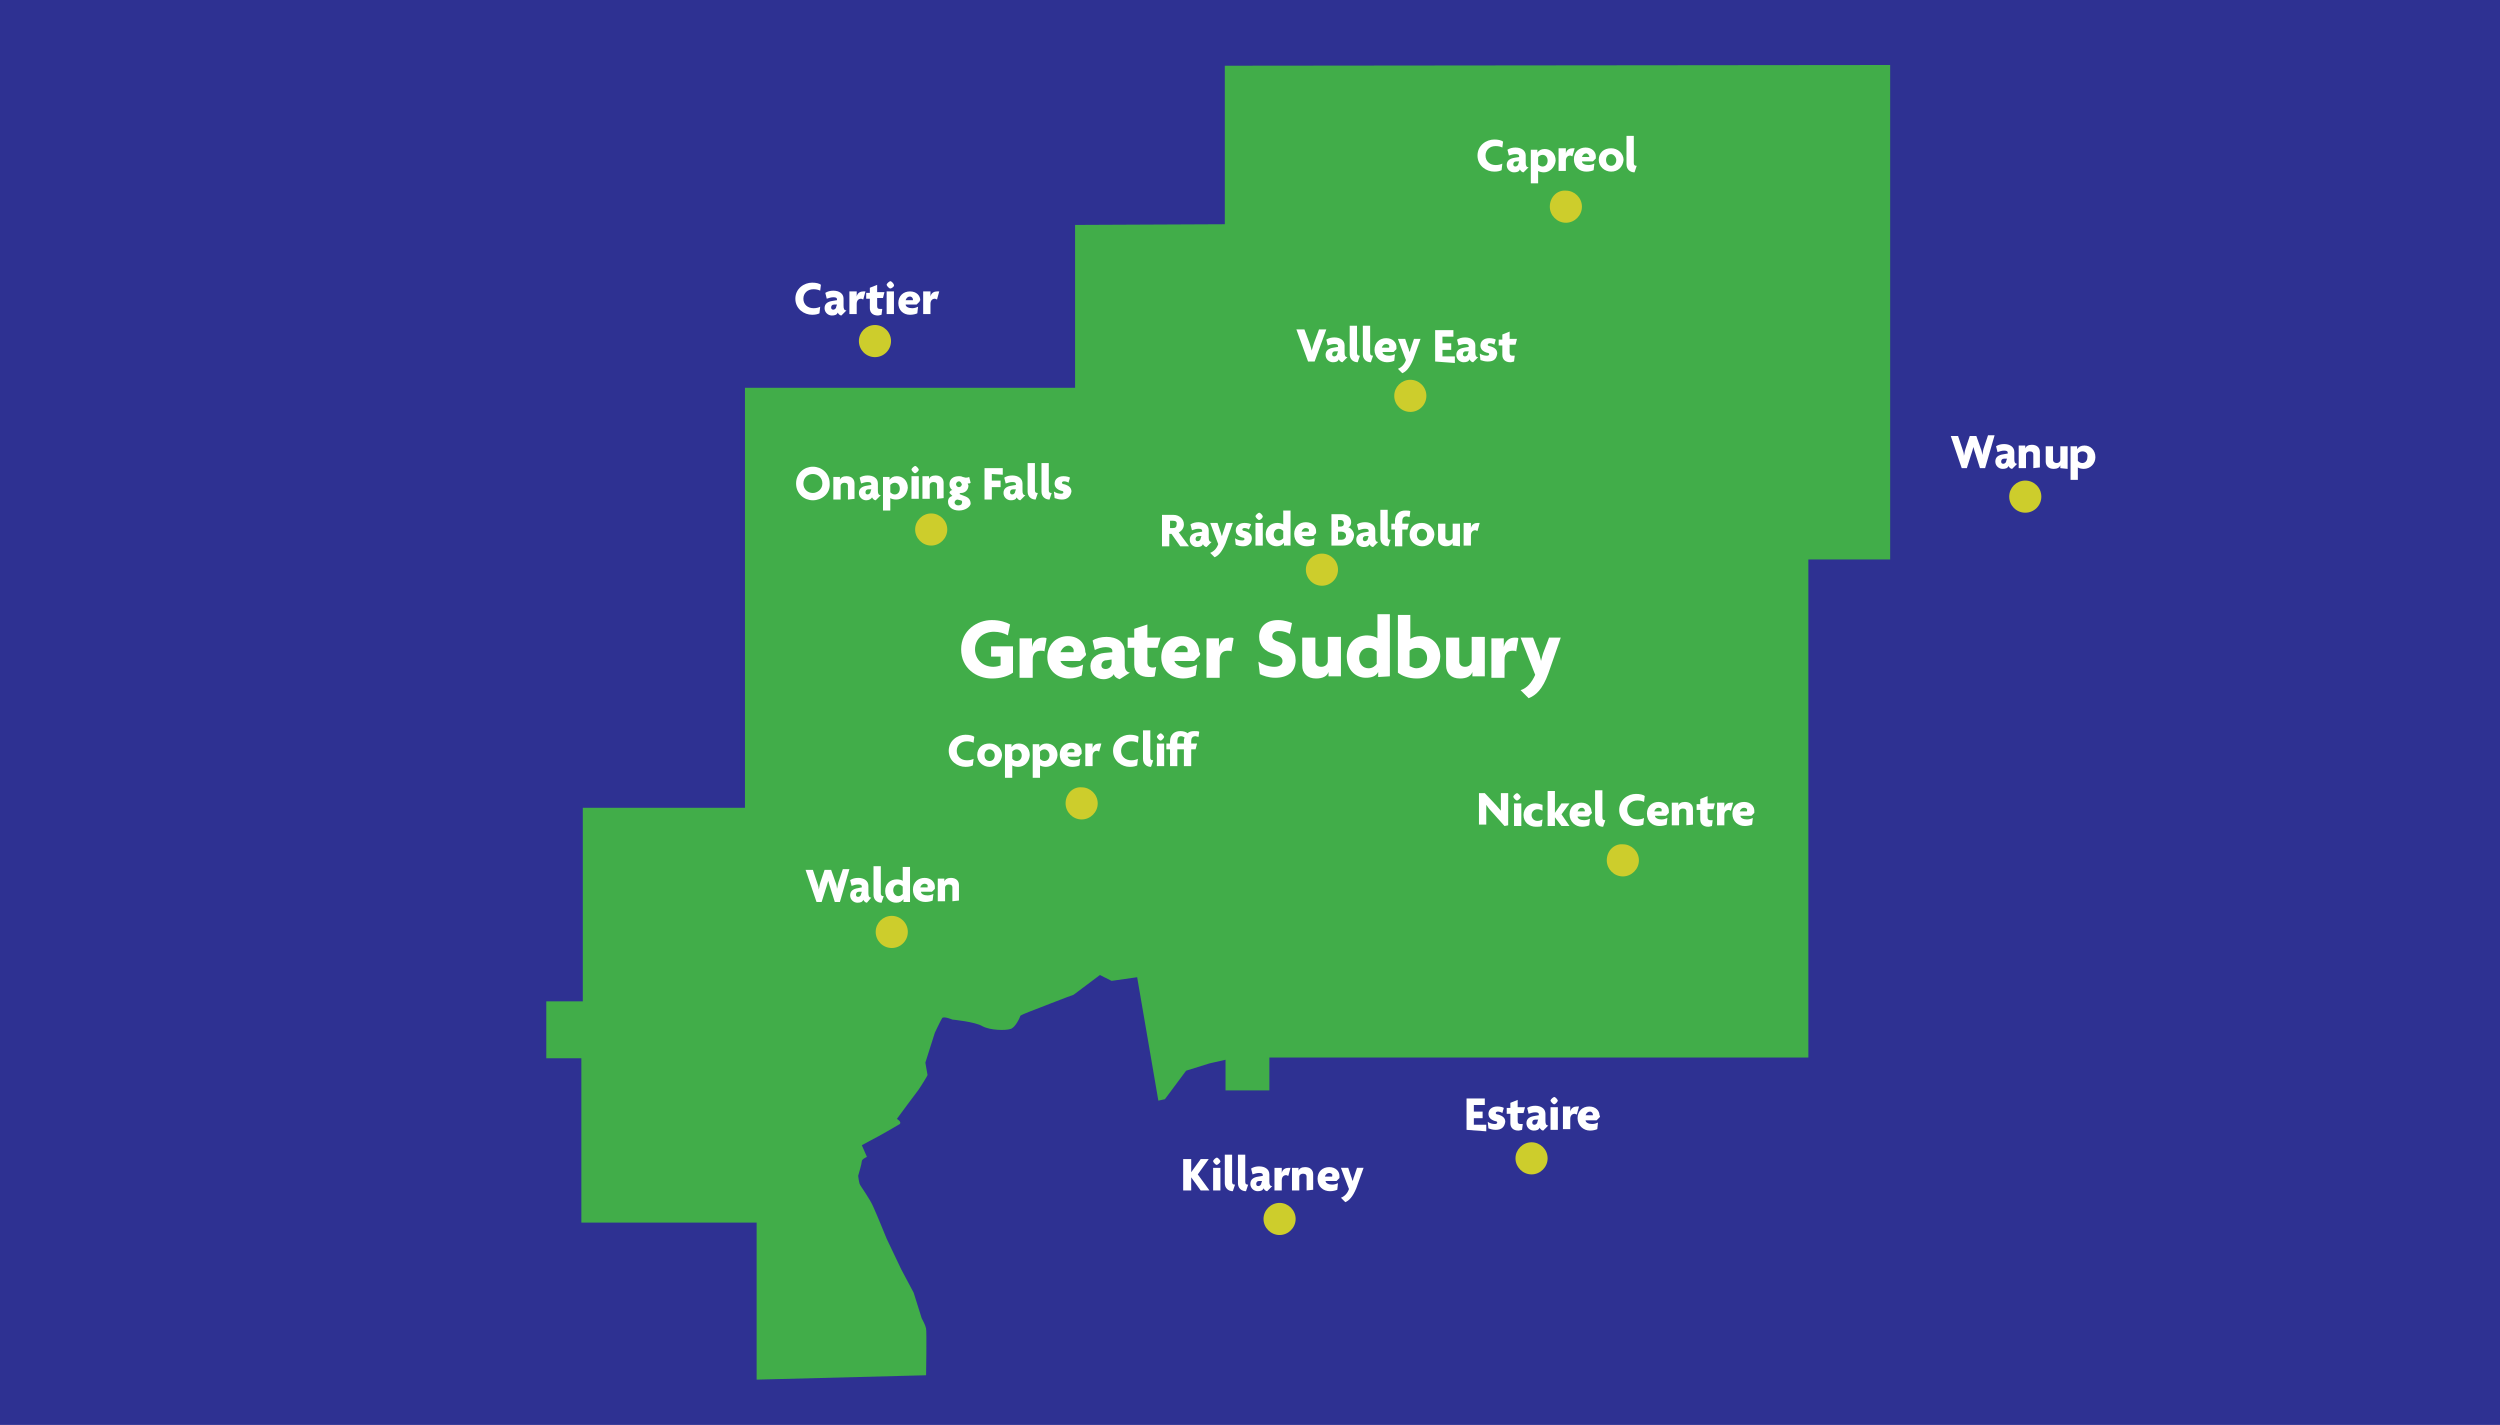 <?xml version="1.0" encoding="UTF-8"?>
<!-- Generator: Adobe Illustrator 24.1.0, SVG Export Plug-In . SVG Version: 6.00 Build 0) -->
<svg xmlns="http://www.w3.org/2000/svg" xmlns:xlink="http://www.w3.org/1999/xlink" version="1.1" id="Layer_1" x="0px" y="0px" viewBox="0 0 342.3 195.1" style="enable-background:new 0 0 342.3 195.1;" xml:space="preserve"> <style type="text/css"> .st0{fill:#2E3192;} .st1{fill:#41AD49;} .st2{fill:#FFFFFF;} .st3{fill:none;stroke:#010101;stroke-width:3;} .st4{fill:#CDCD2C;} </style> <g id="Layer_2_1_"> <rect class="st0" width="342.3" height="195.1"></rect> </g> <g id="Layer_3"> <path class="st1" d="M258.8,8.9v67.7h-11.2v68.2h-73.8v4.5h-6v-4.2l-2.2,0.5l-3.2,1l-2.9,3.9l-0.9,0.2l-2.9-16.9l-3.5,0.5l-1.6-0.8 l-3.6,2.7c-0.1,0-6,2.3-6,2.3s-1.3,0.5-1.3,0.6s-0.7,1.7-1.4,1.8c-0.6,0.2-2.7,0.2-3.8-0.4c-1-0.6-4.1-0.9-4.1-0.9 s-1.2-0.5-1.4-0.2c-0.2,0.3-1,2-1,2l-1.3,4.1l0.3,1.7c0,0.1-1.2,2-1.3,2.1c-0.1,0.1-2.9,3.9-2.9,3.9s0.7,0.4,0.4,0.7 c-0.3,0.2-2.6,1.5-2.6,1.5l-2.6,1.4l0.7,1.6c0,0-0.7,0.3-0.7,0.6s-0.5,2-0.5,2s0.1,0.8,0.2,1.1s1.4,2,1.9,3.2 c0.5,1.1,1.8,4.3,1.8,4.3l2,4.2l1.7,3.2c0,0,1,3.2,1.1,3.5c0.1,0.2,0.5,0.9,0.6,1.4s0,6.4,0,6.4l-23.2,0.6v-21.5h-24v-22.5h-4.8 v-7.8h5v-26.5H102V53.1h45.2V30.8l20.5-0.1V9L258.8,8.9z"></path> </g> <g id="Layer_1_1_"> <g> <path class="st2" d="M135.8,92.9c-2.1,0-4.2-1.4-4.2-4s2.2-4,4.2-4c1.1,0,2,0.3,2.5,0.6L138,87c-0.5-0.3-1.2-0.5-1.9-0.5 c-1.4,0-2.6,0.9-2.6,2.4c0,1.4,1.1,2.4,2.5,2.4c0.4,0,0.8-0.1,1-0.2v-1.2h-1.3v-1.4h3v3.6C138,92.6,137,92.9,135.8,92.9z"></path> <path class="st2" d="M143,89.2c-0.1-0.1-0.3-0.1-0.5-0.1c-0.6,0-1.1,0.3-1.1,1.2v2.5h-1.8v-5.4h1.7v1.2l0,0 c0.2-0.9,0.8-1.3,1.5-1.3c0.2,0,0.4,0,0.5,0.1L143,89.2z"></path> <path class="st2" d="M148.7,89.7l-0.8,0.8h-2.7c0.1,0.4,0.7,0.9,1.6,0.9c0.6,0,1.1-0.2,1.5-0.4l-0.2,1.5c-0.4,0.2-1,0.4-1.7,0.4 c-1.7,0-3-1.2-3-2.9c0-1.8,1.3-2.9,2.8-2.9s2.4,1,2.4,2.2C148.7,89.4,148.7,89.6,148.7,89.7z M146.3,88.4c-0.5,0-0.9,0.4-1.1,0.9 h1.8v-0.1C147.1,88.8,146.7,88.4,146.3,88.4z"></path> <path class="st2" d="M153.3,93c-0.3-0.1-0.7-0.3-0.8-0.7c-0.2,0.4-0.8,0.7-1.4,0.7c-1,0-1.8-0.7-1.8-1.8c0-1,0.8-1.7,1.9-1.8 l1.1-0.1v-0.2c0-0.3-0.3-0.5-0.9-0.5c-0.5,0-1.1,0.2-1.5,0.4l-0.3-1.3c0.4-0.3,1.2-0.5,1.9-0.5c1.4,0,2.5,0.7,2.5,2V91 c0,0.6,0.2,1,0.7,1.1L153.3,93z M152.2,90.3l-0.7,0.1c-0.5,0-0.7,0.4-0.7,0.7c0,0.3,0.2,0.5,0.6,0.5c0.4,0,0.8-0.3,0.8-0.8 C152.2,90.8,152.2,90.3,152.2,90.3z"></path> <path class="st2" d="M158.5,88.7h-1.4v2c0,0.5,0.3,0.7,0.7,0.7c0.2,0,0.3,0,0.5-0.1l-0.2,1.3c-0.2,0.1-0.5,0.1-0.8,0.1 c-1.2,0-2-0.6-2-1.7v-2.3h-0.9v-1.4h0.9v-1.2l1.8-0.6v1.8h1.8L158.5,88.7z"></path> <path class="st2" d="M164.3,89.7l-0.8,0.8h-2.7c0.1,0.4,0.7,0.9,1.6,0.9c0.6,0,1.1-0.2,1.5-0.4l-0.2,1.5c-0.4,0.2-1,0.4-1.7,0.4 c-1.7,0-3-1.2-3-2.9c0-1.8,1.3-2.9,2.8-2.9s2.4,1,2.4,2.2C164.4,89.4,164.3,89.6,164.3,89.7z M161.9,88.4c-0.5,0-0.9,0.4-1.1,0.9 h1.8v-0.1C162.7,88.8,162.4,88.4,161.9,88.4z"></path> <path class="st2" d="M168.6,89.2c-0.1-0.1-0.3-0.1-0.5-0.1c-0.6,0-1.1,0.3-1.1,1.2v2.5h-1.8v-5.4h1.7v1.2l0,0 c0.2-0.9,0.8-1.3,1.5-1.3c0.2,0,0.4,0,0.5,0.1L168.6,89.2z"></path> <path class="st2" d="M174.6,92.8c-0.9,0-1.7-0.3-2.1-0.5l-0.2-1.7c0.6,0.4,1.4,0.7,2.2,0.7c0.7,0,1.1-0.3,1.1-0.8 c0-0.4-0.3-0.7-1-0.9c-1.5-0.4-2.2-1.2-2.2-2.4c0-1.3,0.9-2.3,2.6-2.3c0.9,0,1.6,0.3,1.9,0.4l-0.3,1.5c-0.3-0.2-0.9-0.4-1.5-0.4 s-0.9,0.3-0.9,0.7c0,0.4,0.3,0.6,0.9,0.8c1.5,0.4,2.3,1.2,2.3,2.5C177.4,91.9,176.4,92.8,174.6,92.8z"></path> <path class="st2" d="M181.9,92.7V92l0,0c-0.2,0.6-0.8,0.9-1.7,0.9c-1.2,0-1.9-0.7-1.9-1.8v-3.8h1.8v3.3c0,0.4,0.3,0.7,0.8,0.7 s0.9-0.3,0.9-0.8v-3.3h1.8v5.4h-1.7V92.7z"></path> <path class="st2" d="M188.7,92.7V92l0,0c-0.3,0.6-0.9,0.8-1.7,0.8c-1.3,0-2.6-1-2.6-2.9c0-1.8,1.2-2.9,2.8-2.9 c0.6,0,1.2,0.2,1.4,0.4v-3.3h1.7v8.5L188.7,92.7L188.7,92.7z M188.5,89.2c-0.2-0.2-0.5-0.5-1.1-0.5c-0.8,0-1.3,0.6-1.3,1.4 s0.5,1.4,1.3,1.4c0.5,0,0.9-0.3,1.1-0.6V89.2z"></path> <path class="st2" d="M194,92.9c-1.2,0-2.1-0.4-2.6-0.8v-7.9h1.7v3.3c0.2-0.2,0.8-0.4,1.4-0.4c1.5,0,2.7,1.1,2.7,2.8 C197.1,91.6,196.1,92.9,194,92.9z M194.1,88.7c-0.5,0-0.9,0.2-1.1,0.4v2.1c0.2,0.1,0.6,0.3,0.9,0.3c0.9,0,1.5-0.6,1.5-1.4 C195.4,89.3,194.9,88.7,194.1,88.7z"></path> <path class="st2" d="M201.6,92.7V92l0,0c-0.2,0.6-0.8,0.9-1.7,0.9c-1.2,0-1.9-0.7-1.9-1.8v-3.8h1.8v3.3c0,0.4,0.3,0.7,0.8,0.7 s0.9-0.3,0.9-0.8v-3.3h1.8v5.4h-1.7V92.7z"></path> <path class="st2" d="M207.6,89.2c-0.1-0.1-0.3-0.1-0.5-0.1c-0.6,0-1.1,0.3-1.1,1.2v2.5h-1.8v-5.4h1.7v1.2l0,0 c0.2-0.9,0.8-1.3,1.5-1.3c0.2,0,0.4,0,0.5,0.1L207.6,89.2z"></path> <path class="st2" d="M212,92.2c-0.8,2.2-1.7,3-2.7,3.4l-1.1-1.1c0.9-0.3,1.5-1,2-2.1l-2-5.1h1.7l0.8,2.1c0.1,0.3,0.2,0.7,0.3,1.1 l0,0c0.1-0.4,0.2-0.8,0.3-1.1l0.8-2.1h1.6L212,92.2z"></path> </g> <path class="st3" d="M152.4,149"></path> <g> <path class="st2" d="M180,49.5h-0.9l-1.6-4.4h1.1l0.7,1.9c0.1,0.3,0.2,0.6,0.3,1l0,0c0.1-0.3,0.2-0.7,0.3-1l0.7-1.9h1L180,49.5z"></path> <path class="st2" d="M183.8,49.6c-0.2,0-0.4-0.2-0.5-0.4c-0.1,0.3-0.4,0.4-0.8,0.4c-0.5,0-1-0.4-1-1s0.4-0.9,1.1-1l0.6-0.1v-0.1 c0-0.2-0.1-0.3-0.5-0.3c-0.3,0-0.6,0.1-0.9,0.2l-0.2-0.8c0.3-0.2,0.7-0.3,1.1-0.3c0.8,0,1.4,0.4,1.4,1.1v1c0,0.4,0.1,0.6,0.4,0.6 L183.8,49.6z M183.2,48.1h-0.4c-0.3,0-0.4,0.2-0.4,0.4s0.1,0.3,0.3,0.3s0.4-0.2,0.4-0.4L183.2,48.1L183.2,48.1z"></path> <path class="st2" d="M185.9,49.6c-0.6,0-1.1-0.4-1.1-1.1v-3.9h1v3.7c0,0.3,0.1,0.4,0.4,0.4L185.9,49.6z"></path> <path class="st2" d="M187.7,49.6c-0.6,0-1.1-0.4-1.1-1.1v-3.9h1v3.7c0,0.3,0.1,0.4,0.4,0.4L187.7,49.6z"></path> <path class="st2" d="M191.2,47.8l-0.4,0.4h-1.5c0,0.3,0.4,0.5,0.9,0.5c0.3,0,0.6-0.1,0.8-0.2l-0.1,0.9c-0.2,0.1-0.6,0.2-1,0.2 c-0.9,0-1.7-0.7-1.7-1.7s0.7-1.6,1.6-1.6c0.9,0,1.4,0.6,1.4,1.2C191.2,47.6,191.2,47.7,191.2,47.8z M189.8,47.1 c-0.3,0-0.5,0.2-0.6,0.5h1c0,0,0,0,0-0.1C190.3,47.3,190.1,47.1,189.8,47.1z"></path> <path class="st2" d="M193.5,49.2c-0.5,1.2-1,1.7-1.5,1.9l-0.6-0.6c0.5-0.2,0.9-0.6,1.1-1.2l-1.1-2.9h1l0.4,1.2 c0.1,0.2,0.1,0.4,0.2,0.6l0,0c0.1-0.2,0.1-0.4,0.2-0.6l0.4-1.2h0.9L193.5,49.2z"></path> <path class="st2" d="M196.5,49.5v-4.3h2.5v0.9h-1.5V47h1.2v0.9h-1.2v0.9h1.7v0.9L196.5,49.5z"></path> <path class="st2" d="M201.7,49.6c-0.2,0-0.4-0.2-0.5-0.4c-0.1,0.3-0.4,0.4-0.8,0.4c-0.5,0-1-0.4-1-1s0.4-0.9,1.1-1l0.6-0.1v-0.1 c0-0.2-0.1-0.3-0.5-0.3c-0.3,0-0.6,0.1-0.9,0.2l-0.2-0.8c0.3-0.2,0.7-0.3,1.1-0.3c0.8,0,1.4,0.4,1.4,1.1v1c0,0.4,0.1,0.6,0.4,0.6 L201.7,49.6z M201.1,48.1h-0.4c-0.3,0-0.4,0.2-0.4,0.4s0.1,0.3,0.3,0.3s0.4-0.2,0.4-0.4L201.1,48.1L201.1,48.1z"></path> <path class="st2" d="M203.7,49.5c-0.4,0-0.7-0.1-1-0.2l-0.1-0.9c0.3,0.2,0.6,0.3,1,0.3c0.2,0,0.3-0.1,0.3-0.2 c0-0.1-0.1-0.2-0.3-0.2c-0.6-0.2-0.9-0.5-0.9-1c0-0.6,0.5-1,1.2-1c0.4,0,0.8,0.1,0.9,0.2l-0.2,0.7c-0.1-0.1-0.4-0.2-0.6-0.2 c-0.2,0-0.3,0.1-0.3,0.2c0,0.1,0.1,0.2,0.3,0.2c0.7,0.2,1,0.5,1,1C204.9,49.1,204.6,49.5,203.7,49.5z"></path> <path class="st2" d="M207.5,47.2h-0.8v1.1c0,0.3,0.1,0.4,0.4,0.4c0.1,0,0.2,0,0.3,0l-0.1,0.8c-0.1,0-0.3,0.1-0.5,0.1 c-0.7,0-1.1-0.4-1.1-1v-1.3h-0.5v-0.8h0.5v-0.7l1-0.4v1h1L207.5,47.2z"></path> </g> <g> <g> <path class="st2" d="M115,123.5h-0.7l-0.6-1.9c-0.1-0.3-0.2-0.6-0.3-1l0,0c-0.1,0.4-0.2,0.7-0.3,1l-0.6,1.9h-0.7l-1.5-4.4h1 l0.6,1.8c0.1,0.3,0.2,0.5,0.2,0.9l0,0c0.1-0.3,0.1-0.6,0.2-0.9l0.6-1.8h0.9l0.6,1.7c0.1,0.2,0.2,0.6,0.2,0.9l0,0 c0.1-0.3,0.1-0.6,0.2-0.9l0.6-1.8h0.9L115,123.5z"></path> <path class="st2" d="M118.7,123.6c-0.2,0-0.4-0.2-0.5-0.4c-0.1,0.3-0.4,0.4-0.8,0.4c-0.5,0-1-0.4-1-1s0.4-0.9,1.1-1l0.5-0.1v-0.1 c0-0.2-0.1-0.3-0.5-0.3c-0.3,0-0.6,0.1-0.9,0.2l-0.2-0.8c0.3-0.2,0.7-0.3,1.1-0.3c0.8,0,1.4,0.4,1.4,1.1v1c0,0.4,0.1,0.6,0.4,0.6 L118.7,123.6z M118,122.1h-0.4c-0.3,0-0.4,0.2-0.4,0.4s0.1,0.3,0.3,0.3c0.2,0,0.4-0.2,0.4-0.4L118,122.1z"></path> <path class="st2" d="M120.7,123.6c-0.6,0-1.1-0.4-1.1-1.1v-3.9h1v3.7c0,0.3,0.1,0.4,0.4,0.4L120.7,123.6z"></path> <path class="st2" d="M123.7,123.5v-0.4l0,0c-0.2,0.3-0.5,0.5-1,0.5c-0.8,0-1.5-0.6-1.5-1.6s0.7-1.6,1.6-1.6 c0.3,0,0.7,0.1,0.8,0.2v-1.9h1v4.8H123.7z M123.6,121.4c-0.1-0.1-0.3-0.3-0.6-0.3c-0.4,0-0.7,0.3-0.7,0.8c0,0.4,0.3,0.8,0.7,0.8 c0.3,0,0.5-0.2,0.6-0.3V121.4z"></path> <path class="st2" d="M128,121.7l-0.4,0.4h-1.5c0,0.3,0.4,0.5,0.9,0.5c0.3,0,0.6-0.1,0.8-0.2l-0.1,0.9c-0.2,0.1-0.6,0.2-1,0.2 c-0.9,0-1.7-0.6-1.7-1.7c0-1,0.7-1.6,1.6-1.6s1.4,0.6,1.4,1.2C128,121.6,128,121.7,128,121.7z M126.6,121c-0.3,0-0.5,0.2-0.6,0.5 h1c0,0,0,0,0-0.1C127.1,121.2,126.9,121,126.6,121z"></path> <path class="st2" d="M130.4,123.4v-1.9c0-0.2-0.1-0.4-0.5-0.4c-0.3,0-0.5,0.2-0.5,0.4v1.9h-1v-3.1h0.9v0.4l0,0 c0.1-0.3,0.4-0.5,0.9-0.5c0.7,0,1.1,0.4,1.1,1v2.1L130.4,123.4z"></path> </g> </g> <g> <g> <path class="st2" d="M111.3,68.5c-1.2,0-2.3-0.9-2.3-2.3s1.1-2.3,2.3-2.3c1.2,0,2.3,0.9,2.3,2.3 C113.7,67.6,112.5,68.5,111.3,68.5z M111.3,64.9c-0.7,0-1.3,0.5-1.3,1.3s0.6,1.3,1.3,1.3c0.6,0,1.3-0.5,1.3-1.3 C112.6,65.4,112,64.9,111.3,64.9z"></path> <path class="st2" d="M116.1,68.4v-1.9c0-0.2-0.1-0.4-0.5-0.4c-0.3,0-0.5,0.2-0.5,0.4v1.9h-1v-3.1h0.9v0.4l0,0 c0.1-0.3,0.4-0.5,0.9-0.5c0.7,0,1.1,0.4,1.1,1v2.1L116.1,68.4z"></path> <path class="st2" d="M119.9,68.5c-0.2,0-0.4-0.2-0.5-0.4c-0.1,0.2-0.4,0.4-0.8,0.4c-0.5,0-1-0.4-1-1s0.4-0.9,1.1-1l0.6-0.1v-0.1 c0-0.2-0.1-0.3-0.5-0.3c-0.3,0-0.6,0.1-0.9,0.2l-0.2-0.8c0.3-0.2,0.7-0.3,1.1-0.3c0.8,0,1.4,0.4,1.4,1.1v1c0,0.4,0.1,0.6,0.4,0.6 L119.9,68.5z M119.3,67h-0.4c-0.3,0-0.4,0.2-0.4,0.4c0,0.2,0.1,0.3,0.3,0.3c0.2,0,0.4-0.2,0.4-0.4L119.3,67z"></path> <path class="st2" d="M122.7,68.4c-0.3,0-0.7-0.1-0.8-0.2v1.7h-1v-4.6h0.9v0.4l0,0c0.2-0.3,0.5-0.5,1-0.5c0.8,0,1.5,0.6,1.5,1.6 C124.2,67.8,123.5,68.4,122.7,68.4z M122.5,66.1c-0.3,0-0.5,0.2-0.6,0.3v1c0.1,0.1,0.3,0.3,0.6,0.3c0.4,0,0.7-0.3,0.7-0.8 S122.9,66.1,122.5,66.1z"></path> <path class="st2" d="M125.3,64.8c-0.2,0-0.5-0.4-0.5-0.5c0-0.2,0.4-0.5,0.5-0.5c0.2,0,0.5,0.4,0.5,0.5 C125.8,64.5,125.4,64.8,125.3,64.8z M124.8,68.3v-3.1h1v3.1H124.8z"></path> <path class="st2" d="M128.3,68.3v-1.9c0-0.2-0.1-0.4-0.5-0.4c-0.3,0-0.5,0.2-0.5,0.4v1.9h-1v-3.1h0.9v0.4l0,0 c0.1-0.3,0.4-0.5,0.9-0.5c0.7,0,1.1,0.4,1.1,1v2.1L128.3,68.3z"></path> <path class="st2" d="M131.3,69.9c-0.9,0-1.5-0.5-1.5-1.2c0-0.5,0.3-0.7,0.6-0.8l-0.4-0.4c0-0.2,0.2-0.4,0.4-0.4 c-0.2-0.1-0.4-0.4-0.4-0.8c0-0.7,0.5-1.1,1.3-1.1c0.2,0,0.3,0,0.5,0.1c0.1,0,0.3,0.1,0.4,0.1c0.2,0,0.3,0,0.5-0.1l0.2,0.8 c-0.1,0.1-0.2,0.1-0.4,0.1c0,0.1,0.1,0.2,0.1,0.3c0,0.5-0.4,1-1,1c-0.1,0-0.2,0-0.2,0.1c0,0,0,0.1,0.1,0.1l0.5,0.2 c0.6,0.2,0.9,0.5,0.9,1.1C132.8,69.4,132.2,69.9,131.3,69.9z M131.5,68.5l-0.4-0.1c-0.2,0-0.4,0.2-0.4,0.4c0,0.2,0.2,0.4,0.5,0.4 c0.4,0,0.5-0.2,0.5-0.3C131.8,68.7,131.7,68.5,131.5,68.5z M131.3,65.9c-0.2,0-0.4,0.2-0.4,0.4c0,0.2,0.2,0.4,0.4,0.4 c0.2,0,0.4-0.2,0.4-0.4C131.6,66.1,131.5,65.9,131.3,65.9z"></path> <path class="st2" d="M135.8,64.9v0.9h1.2v0.9h-1.2v1.7h-1v-4.3h2.5V65L135.8,64.9z"></path> <path class="st2" d="M139.7,68.5c-0.2,0-0.4-0.2-0.5-0.4c-0.1,0.3-0.4,0.4-0.8,0.4c-0.5,0-1-0.4-1-1s0.4-0.9,1.1-1l0.6-0.1v-0.1 c0-0.2-0.1-0.3-0.5-0.3c-0.3,0-0.6,0.1-0.9,0.2l-0.2-0.8c0.3-0.2,0.7-0.3,1.1-0.3c0.8,0,1.4,0.4,1.4,1.1v1c0,0.4,0.1,0.6,0.4,0.6 L139.7,68.5z M139.1,67h-0.4c-0.3,0-0.4,0.2-0.4,0.4c0,0.2,0.1,0.3,0.3,0.3s0.4-0.2,0.4-0.4L139.1,67z"></path> <path class="st2" d="M141.8,68.4c-0.6,0-1.1-0.4-1.1-1.1v-3.9h1v3.7c0,0.3,0.1,0.4,0.4,0.4L141.8,68.4z"></path> <path class="st2" d="M143.7,68.4c-0.6,0-1.1-0.4-1.1-1.1v-3.9h1v3.7c0,0.3,0.1,0.4,0.4,0.4L143.7,68.4z"></path> <path class="st2" d="M145.4,68.4c-0.4,0-0.7-0.1-1-0.2l-0.1-0.9c0.3,0.2,0.6,0.3,1,0.3c0.2,0,0.3-0.1,0.3-0.2s-0.1-0.2-0.3-0.2 c-0.6-0.2-0.9-0.5-0.9-1c0-0.6,0.5-1,1.2-1c0.4,0,0.8,0.1,0.9,0.2l-0.2,0.7c-0.1-0.1-0.4-0.2-0.6-0.2s-0.3,0.1-0.3,0.2 s0.1,0.2,0.3,0.2c0.7,0.2,1,0.5,1,1C146.6,67.9,146.2,68.4,145.4,68.4z"></path> </g> </g> <g> <g> <path class="st2" d="M133.3,101.7c-0.2-0.1-0.5-0.2-0.9-0.2c-0.8,0-1.4,0.5-1.4,1.3s0.6,1.3,1.4,1.3c0.4,0,0.7-0.1,0.9-0.2 l-0.1,0.9c-0.2,0.1-0.5,0.2-1,0.2c-1.1,0-2.3-0.8-2.3-2.2s1.2-2.2,2.3-2.2c0.5,0,1,0.1,1.2,0.3L133.3,101.7z"></path> <path class="st2" d="M135.5,105c-0.9,0-1.7-0.7-1.7-1.6c0-1,0.7-1.6,1.7-1.6c0.9,0,1.7,0.7,1.7,1.6 C137.1,104.4,136.4,105,135.5,105z M135.5,102.6c-0.4,0-0.7,0.3-0.7,0.8s0.3,0.8,0.7,0.8s0.7-0.3,0.7-0.8 S135.8,102.6,135.5,102.6z"></path> <path class="st2" d="M139.4,105c-0.3,0-0.7-0.1-0.8-0.2v1.7h-1v-4.6h0.9v0.4l0,0c0.2-0.3,0.5-0.5,1-0.5c0.8,0,1.5,0.6,1.5,1.6 C140.9,104.4,140.2,105,139.4,105z M139.2,102.6c-0.3,0-0.5,0.2-0.6,0.3v1c0.1,0.1,0.3,0.3,0.6,0.3c0.4,0,0.7-0.3,0.7-0.8 C139.9,103,139.6,102.6,139.2,102.6z"></path> <path class="st2" d="M143.2,105c-0.3,0-0.7-0.1-0.8-0.2v1.7h-1v-4.6h0.9v0.4l0,0c0.2-0.3,0.5-0.5,1-0.5c0.8,0,1.5,0.6,1.5,1.6 C144.7,104.4,144,105,143.2,105z M143,102.6c-0.3,0-0.5,0.2-0.6,0.3v1c0.1,0.1,0.3,0.3,0.6,0.3c0.4,0,0.7-0.3,0.7-0.8 C143.7,103,143.4,102.6,143,102.6z"></path> <path class="st2" d="M148.1,103.2l-0.4,0.4h-1.5c0,0.3,0.4,0.5,0.9,0.5c0.3,0,0.6-0.1,0.8-0.2l-0.1,0.9c-0.2,0.1-0.6,0.2-1,0.2 c-0.9,0-1.7-0.6-1.7-1.7c0-1,0.7-1.6,1.6-1.6c0.9,0,1.4,0.6,1.4,1.2C148.1,103,148.1,103.1,148.1,103.2z M146.7,102.5 c-0.3,0-0.5,0.2-0.6,0.5h1c0,0,0,0,0-0.1C147.2,102.7,147,102.5,146.7,102.5z"></path> <path class="st2" d="M150.5,102.9c-0.1,0-0.2-0.1-0.3-0.1c-0.3,0-0.6,0.2-0.6,0.7v1.4h-1v-3.1h1v0.7l0,0c0.1-0.5,0.5-0.7,0.9-0.7 c0.1,0,0.2,0,0.3,0L150.5,102.9z"></path> <path class="st2" d="M155.8,101.7c-0.2-0.1-0.5-0.2-0.9-0.2c-0.8,0-1.4,0.5-1.4,1.3s0.6,1.3,1.4,1.3c0.4,0,0.7-0.1,0.9-0.2 l-0.1,0.9c-0.2,0.1-0.5,0.2-1,0.2c-1.1,0-2.3-0.8-2.3-2.2s1.2-2.2,2.3-2.2c0.5,0,1,0.1,1.2,0.3L155.8,101.7z"></path> <path class="st2" d="M157.6,105c-0.6,0-1.1-0.4-1.1-1.1V100h1v3.7c0,0.3,0.1,0.4,0.4,0.4L157.6,105z"></path> <path class="st2" d="M158.9,101.4c-0.2,0-0.5-0.4-0.5-0.5c0-0.2,0.4-0.5,0.5-0.5c0.2,0,0.5,0.4,0.5,0.5S159.1,101.4,158.9,101.4z M158.4,104.9v-3.1h1v3.1H158.4z"></path> <path class="st2" d="M164.1,100.9c-0.1,0-0.3-0.1-0.4-0.1c-0.4,0-0.6,0.2-0.6,0.7v0.3h0.8l-0.2,0.8h-0.6v2.3h-1v-2.3h-0.9v2.3h-1 v-2.3h-0.5v-0.8h0.5v-0.3c0-0.9,0.6-1.4,1.4-1.4c0.4,0,0.8,0.1,1,0.3c0.2-0.2,0.5-0.3,0.9-0.3c0.3,0,0.6,0,0.7,0.1L164.1,100.9z M161.7,100.8c-0.3,0-0.5,0.2-0.5,0.7v0.3h0.9v-0.3c0-0.2,0-0.3,0.1-0.5C162.1,100.9,161.9,100.8,161.7,100.8z"></path> </g> </g> <g> <g> <path class="st2" d="M206,113.1l-1.7-1.9c-0.3-0.3-0.6-0.7-0.8-1l0,0c0,0.3,0,0.6,0,0.9v1.8h-1v-4.3h0.8l1.5,1.6 c0.2,0.2,0.5,0.6,0.7,0.8l0,0c0-0.3,0-0.5,0-0.8v-1.6h1v4.4L206,113.1z"></path> <path class="st2" d="M207.7,109.6c-0.2,0-0.5-0.4-0.5-0.5c0-0.2,0.4-0.5,0.5-0.5c0.2,0,0.5,0.4,0.5,0.5 C208.3,109.2,207.9,109.6,207.7,109.6z M207.3,113.1V110h1v3.1H207.3z"></path> <path class="st2" d="M211.2,111c-0.2-0.1-0.4-0.2-0.7-0.2c-0.4,0-0.8,0.3-0.8,0.8c0,0.4,0.3,0.8,0.8,0.8c0.3,0,0.5-0.1,0.7-0.2 l-0.1,0.9c-0.2,0.1-0.5,0.1-0.8,0.1c-0.9,0-1.7-0.6-1.7-1.6s0.8-1.6,1.6-1.6c0.4,0,0.7,0.1,1,0.2V111z"></path> <path class="st2" d="M213.8,113.1l-0.9-1.2l0,0v1.2h-1v-4.8h1v3l0,0l0.9-1.3h1.1l-1.1,1.5l1.1,1.6L213.8,113.1z"></path> <path class="st2" d="M217.9,111.4l-0.4,0.4H216c0,0.3,0.4,0.5,0.9,0.5c0.3,0,0.6-0.1,0.8-0.2l-0.1,0.9c-0.2,0.1-0.6,0.2-1,0.2 c-0.9,0-1.7-0.7-1.7-1.7s0.7-1.6,1.6-1.6c0.9,0,1.4,0.6,1.4,1.2C218,111.2,218,111.3,217.9,111.4z M216.6,110.6 c-0.3,0-0.5,0.2-0.6,0.5h1c0,0,0,0,0-0.1S216.9,110.6,216.6,110.6z"></path> <path class="st2" d="M219.5,113.2c-0.6,0-1.1-0.4-1.1-1.1v-3.9h1v3.7c0,0.3,0.1,0.4,0.4,0.4L219.5,113.2z"></path> <path class="st2" d="M225.1,109.8c-0.2-0.1-0.5-0.2-0.9-0.2c-0.8,0-1.4,0.5-1.4,1.3s0.6,1.3,1.4,1.3c0.4,0,0.7-0.1,0.9-0.2 l-0.1,0.9c-0.2,0.1-0.5,0.2-1,0.2c-1.1,0-2.3-0.8-2.3-2.2s1.2-2.2,2.3-2.2c0.5,0,1,0.1,1.2,0.3L225.1,109.8z"></path> <path class="st2" d="M228.5,111.3l-0.4,0.4h-1.5c0,0.3,0.4,0.5,0.9,0.5c0.3,0,0.6-0.1,0.8-0.2l-0.1,0.9c-0.2,0.1-0.6,0.2-1,0.2 c-0.9,0-1.7-0.6-1.7-1.7c0-1,0.7-1.6,1.6-1.6c0.9,0,1.4,0.6,1.4,1.2C228.5,111.2,228.5,111.3,228.5,111.3z M227.1,110.6 c-0.3,0-0.5,0.2-0.6,0.5h1c0,0,0,0,0-0.1C227.6,110.8,227.4,110.6,227.1,110.6z"></path> <path class="st2" d="M230.9,113v-1.9c0-0.2-0.1-0.4-0.5-0.4c-0.3,0-0.5,0.2-0.5,0.4v1.9h-1v-3.1h0.9v0.4l0,0 c0.1-0.3,0.4-0.5,0.9-0.5c0.7,0,1.1,0.4,1.1,1v2.1L230.9,113z"></path> <path class="st2" d="M234.6,110.8h-0.8v1.1c0,0.3,0.1,0.4,0.4,0.4c0.1,0,0.2,0,0.3,0l-0.1,0.8c-0.1,0-0.3,0.1-0.5,0.1 c-0.7,0-1.1-0.4-1.1-1v-1.3h-0.5v-0.8h0.5v-0.7l1-0.4v1h1L234.6,110.8z"></path> <path class="st2" d="M237,111c-0.1,0-0.2-0.1-0.3-0.1c-0.3,0-0.6,0.2-0.6,0.7v1.4h-1v-3.1h1v0.7l0,0c0.1-0.5,0.5-0.7,0.9-0.7 c0.1,0,0.2,0,0.3,0L237,111z"></path> <path class="st2" d="M240.2,111.3l-0.4,0.4h-1.5c0,0.3,0.4,0.5,0.9,0.5c0.3,0,0.6-0.1,0.8-0.2l-0.1,0.9c-0.2,0.1-0.6,0.2-1,0.2 c-0.9,0-1.7-0.6-1.7-1.7c0-1,0.7-1.6,1.6-1.6c0.9,0,1.4,0.6,1.4,1.2C240.2,111.2,240.2,111.3,240.2,111.3z M238.8,110.6 c-0.3,0-0.5,0.2-0.6,0.5h1c0,0,0,0,0-0.1C239.3,110.8,239.1,110.6,238.8,110.6z"></path> </g> </g> <g> <g> <path class="st2" d="M205.7,20.2c-0.2-0.1-0.5-0.2-0.9-0.2c-0.8,0-1.4,0.5-1.4,1.3s0.6,1.3,1.4,1.3c0.4,0,0.7-0.1,0.9-0.2 l-0.1,0.9c-0.2,0.1-0.5,0.2-1,0.2c-1.1,0-2.3-0.8-2.3-2.2s1.2-2.2,2.3-2.2c0.5,0,1,0.1,1.2,0.3L205.7,20.2z"></path> <path class="st2" d="M208.6,23.6c-0.2,0-0.4-0.2-0.5-0.4c-0.1,0.3-0.4,0.4-0.8,0.4c-0.5,0-1-0.4-1-1s0.4-0.9,1.1-1l0.6-0.1v-0.1 c0-0.2-0.1-0.3-0.5-0.3c-0.3,0-0.6,0.1-0.9,0.2l-0.2-0.8c0.3-0.2,0.7-0.3,1.1-0.3c0.8,0,1.4,0.4,1.4,1.1v1c0,0.4,0.1,0.6,0.4,0.6 L208.6,23.6z M208,22.1h-0.4c-0.3,0-0.4,0.2-0.4,0.4s0.1,0.3,0.3,0.3s0.4-0.2,0.4-0.4L208,22.1z"></path> <path class="st2" d="M211.4,23.6c-0.3,0-0.7-0.1-0.8-0.2v1.7h-1v-4.6h0.9v0.4l0,0c0.2-0.3,0.5-0.5,1-0.5c0.8,0,1.5,0.6,1.5,1.6 C212.9,22.9,212.2,23.6,211.4,23.6z M211.2,21.2c-0.3,0-0.5,0.2-0.6,0.3v1c0.1,0.1,0.3,0.3,0.6,0.3c0.4,0,0.7-0.3,0.7-0.8 S211.6,21.2,211.2,21.2z"></path> <path class="st2" d="M215.3,21.4c-0.1,0-0.2-0.1-0.3-0.1c-0.3,0-0.6,0.2-0.6,0.7v1.4h-1v-3.1h1V21l0,0c0.1-0.5,0.5-0.7,0.9-0.7 c0.1,0,0.2,0,0.3,0L215.3,21.4z"></path> <path class="st2" d="M218.5,21.7l-0.4,0.4h-1.5c0,0.3,0.4,0.5,0.9,0.5c0.3,0,0.6-0.1,0.8-0.2l-0.1,0.9c-0.2,0.1-0.6,0.2-1,0.2 c-0.9,0-1.7-0.6-1.7-1.7c0-1,0.7-1.6,1.6-1.6c0.9,0,1.4,0.6,1.4,1.2C218.5,21.6,218.5,21.7,218.5,21.7z M217.2,21 c-0.3,0-0.5,0.2-0.6,0.5h1c0,0,0,0,0-0.1C217.6,21.3,217.4,21,217.2,21z"></path> <path class="st2" d="M220.6,23.5c-0.9,0-1.7-0.7-1.7-1.6c0-1,0.7-1.6,1.7-1.6c0.9,0,1.7,0.7,1.7,1.6 C222.2,22.9,221.5,23.5,220.6,23.5z M220.6,21.1c-0.4,0-0.7,0.3-0.7,0.8s0.3,0.8,0.7,0.8s0.7-0.3,0.7-0.8 C221.3,21.5,220.9,21.1,220.6,21.1z"></path> <path class="st2" d="M223.8,23.6c-0.6,0-1.1-0.4-1.1-1.1v-3.9h1v3.7c0,0.3,0.1,0.4,0.4,0.4L223.8,23.6z"></path> </g> </g> <g> <g> <path class="st2" d="M161.6,74.8l-1.2-1.7h-0.3v1.7h-1v-4.3h1.6c0.7,0,1.4,0.5,1.4,1.3c0,0.5-0.3,0.9-0.7,1.1l1.4,1.9H161.6z M160.6,71.3h-0.4v1h0.4c0.3,0,0.5-0.1,0.5-0.5C161.2,71.4,160.9,71.3,160.6,71.3z"></path> <path class="st2" d="M165.2,74.9c-0.2,0-0.4-0.2-0.5-0.4c-0.1,0.3-0.4,0.4-0.8,0.4c-0.5,0-1-0.4-1-1s0.4-0.9,1.1-1l0.6-0.1v-0.1 c0-0.2-0.1-0.3-0.5-0.3c-0.3,0-0.6,0.1-0.9,0.2l-0.2-0.8c0.3-0.2,0.7-0.3,1.1-0.3c0.8,0,1.4,0.4,1.4,1.1v1c0,0.4,0.1,0.6,0.4,0.6 L165.2,74.9z M164.5,73.4h-0.4c-0.3,0-0.4,0.2-0.4,0.4c0,0.2,0.1,0.3,0.3,0.3s0.4-0.2,0.4-0.4L164.5,73.4z"></path> <path class="st2" d="M167.8,74.4c-0.5,1.2-1,1.7-1.5,1.9l-0.6-0.6c0.5-0.2,0.9-0.6,1.1-1.2l-1.1-2.9h1l0.4,1.2 c0.1,0.2,0.1,0.4,0.2,0.6l0,0c0.1-0.2,0.1-0.4,0.2-0.6l0.4-1.2h0.9L167.8,74.4z"></path> <path class="st2" d="M170.2,74.8c-0.4,0-0.7-0.1-1-0.2l-0.1-0.9c0.3,0.2,0.6,0.3,1,0.3c0.2,0,0.3-0.1,0.3-0.2s-0.1-0.2-0.3-0.2 c-0.6-0.2-0.9-0.5-0.9-1c0-0.6,0.5-1,1.2-1c0.4,0,0.8,0.1,0.9,0.2l-0.3,0.7c-0.1-0.1-0.4-0.2-0.6-0.2c-0.2,0-0.3,0.1-0.3,0.2 s0.1,0.2,0.3,0.2c0.7,0.2,1,0.5,1,1C171.4,74.3,171,74.8,170.2,74.8z"></path> <path class="st2" d="M172.4,71.2c-0.2,0-0.5-0.4-0.5-0.5c0-0.2,0.4-0.5,0.5-0.5c0.2,0,0.5,0.4,0.5,0.5 C172.9,70.9,172.6,71.2,172.4,71.2z M171.9,74.7v-3.1h1v3.1H171.9z"></path> <path class="st2" d="M175.8,74.7v-0.4l0,0c-0.2,0.3-0.5,0.5-1,0.5c-0.8,0-1.5-0.6-1.5-1.6s0.7-1.6,1.6-1.6c0.3,0,0.7,0.1,0.8,0.2 v-1.9h1v4.8H175.8z M175.7,72.7c-0.1-0.1-0.3-0.3-0.6-0.3c-0.4,0-0.7,0.3-0.7,0.8c0,0.4,0.3,0.8,0.7,0.8c0.3,0,0.5-0.2,0.6-0.3 V72.7z"></path> <path class="st2" d="M180.2,73l-0.4,0.4h-1.5c0,0.3,0.4,0.5,0.9,0.5c0.3,0,0.6-0.1,0.8-0.2l-0.1,0.9c-0.2,0.1-0.6,0.2-1,0.2 c-0.9,0-1.7-0.6-1.7-1.7c0-1,0.7-1.6,1.6-1.6c0.9,0,1.4,0.6,1.4,1.2C180.2,72.9,180.2,73,180.2,73z M178.8,72.3 c-0.3,0-0.5,0.2-0.6,0.5h1c0,0,0,0,0-0.1C179.3,72.5,179.1,72.3,178.8,72.3z"></path> <path class="st2" d="M183.9,74.7h-1.6v-4.3h1.4c0.7,0,1.3,0.4,1.3,1.1c0,0.3-0.1,0.6-0.4,0.7c0.4,0.1,0.8,0.6,0.8,1.1 C185.3,74.2,184.7,74.7,183.9,74.7z M183.5,71.2h-0.3v0.9h0.3c0.3,0,0.5-0.1,0.5-0.4C184,71.3,183.8,71.2,183.5,71.2z M183.7,72.8h-0.5v1.1h0.5c0.3,0,0.6-0.2,0.6-0.6C184.3,73,184,72.8,183.7,72.8z"></path> <path class="st2" d="M188,74.9c-0.2,0-0.4-0.2-0.5-0.4c-0.1,0.3-0.4,0.4-0.8,0.4c-0.5,0-1-0.4-1-1s0.4-0.9,1.1-1l0.6-0.1v-0.1 c0-0.2-0.1-0.3-0.5-0.3c-0.3,0-0.6,0.1-0.9,0.2l-0.2-0.8c0.3-0.2,0.7-0.3,1.1-0.3c0.8,0,1.4,0.4,1.4,1.1v1c0,0.4,0.1,0.6,0.4,0.6 L188,74.9z M187.4,73.4H187c-0.3,0-0.4,0.2-0.4,0.4c0,0.2,0.1,0.3,0.3,0.3s0.4-0.2,0.4-0.4L187.4,73.4z"></path> <path class="st2" d="M190.1,74.8c-0.6,0-1.1-0.4-1.1-1.1v-3.9h1v3.7c0,0.3,0.1,0.4,0.4,0.4L190.1,74.8z"></path> <path class="st2" d="M193,70.8c-0.1,0-0.3-0.1-0.4-0.1c-0.4,0-0.6,0.2-0.6,0.7v0.3h0.9l-0.2,0.8H192v2.3h-1v-2.3h-0.5v-0.8h0.5 v-0.4c0-0.9,0.6-1.4,1.4-1.4c0.3,0,0.6,0,0.7,0.1L193,70.8z"></path> <path class="st2" d="M194.7,74.8c-0.9,0-1.7-0.7-1.7-1.6c0-1,0.7-1.6,1.7-1.6c0.9,0,1.7,0.7,1.7,1.6 C196.3,74.2,195.6,74.8,194.7,74.8z M194.7,72.4c-0.4,0-0.7,0.3-0.7,0.8s0.3,0.8,0.7,0.8s0.7-0.3,0.7-0.8 C195.4,72.7,195,72.4,194.7,72.4z"></path> <path class="st2" d="M198.9,74.7v-0.4l0,0c-0.1,0.3-0.4,0.5-0.9,0.5c-0.7,0-1.1-0.4-1.1-1v-2.1h1v1.9c0,0.2,0.2,0.4,0.5,0.4 s0.5-0.2,0.5-0.4v-1.9h1v3.1L198.9,74.7z"></path> <path class="st2" d="M202.3,72.7c-0.1,0-0.2-0.1-0.3-0.1c-0.3,0-0.6,0.2-0.6,0.7v1.4h-1v-3.1h1v0.7l0,0c0.1-0.5,0.5-0.7,0.9-0.7 c0.1,0,0.2,0,0.3,0L202.3,72.7z"></path> </g> </g> <g> <g> <path class="st2" d="M164.4,163l-1.3-1.8l0,0v1.8H162v-4.3h1.1v1.8l0,0l1.3-1.8h1.1l-1.5,2.1l1.6,2.2H164.4z"></path> <path class="st2" d="M166.6,159.5c-0.2,0-0.5-0.4-0.5-0.5c0-0.2,0.4-0.5,0.5-0.5c0.2,0,0.5,0.4,0.5,0.5 C167.1,159.2,166.7,159.5,166.6,159.5z M166.1,163v-3.1h1v3.1H166.1z"></path> <path class="st2" d="M168.8,163.1c-0.6,0-1.1-0.4-1.1-1.1v-3.9h1v3.7c0,0.3,0.1,0.4,0.4,0.4L168.8,163.1z"></path> <path class="st2" d="M170.6,163.1c-0.6,0-1.1-0.4-1.1-1.1v-3.9h1v3.7c0,0.3,0.1,0.4,0.4,0.4L170.6,163.1z"></path> <path class="st2" d="M173.5,163.1c-0.2,0-0.4-0.2-0.5-0.4c-0.1,0.3-0.4,0.4-0.8,0.4c-0.5,0-1-0.4-1-1s0.4-0.9,1.1-1l0.6-0.1v-0.1 c0-0.2-0.1-0.3-0.5-0.3c-0.3,0-0.6,0.1-0.9,0.2l-0.2-0.8c0.3-0.2,0.7-0.3,1.1-0.3c0.8,0,1.4,0.4,1.4,1.1v1c0,0.4,0.1,0.6,0.4,0.6 L173.5,163.1z M172.8,161.7h-0.4c-0.3,0-0.4,0.2-0.4,0.4s0.1,0.3,0.3,0.3s0.4-0.2,0.4-0.4L172.8,161.7z"></path> <path class="st2" d="M176.4,161c-0.1,0-0.2-0.1-0.3-0.1c-0.3,0-0.6,0.2-0.6,0.7v1.4h-1v-3.1h1v0.7l0,0c0.1-0.5,0.5-0.7,0.9-0.7 c0.1,0,0.2,0,0.3,0L176.4,161z"></path> <path class="st2" d="M178.9,163v-1.9c0-0.2-0.1-0.4-0.5-0.4c-0.3,0-0.5,0.2-0.5,0.4v1.9h-1v-3.1h0.9v0.4l0,0 c0.1-0.3,0.4-0.5,0.9-0.5c0.7,0,1.1,0.4,1.1,1v2.1L178.9,163z"></path> <path class="st2" d="M183.4,161.3l-0.4,0.4h-1.5c0,0.3,0.4,0.5,0.9,0.5c0.3,0,0.6-0.1,0.8-0.2l-0.1,0.9c-0.2,0.1-0.6,0.2-1,0.2 c-0.9,0-1.7-0.6-1.7-1.7c0-1,0.7-1.6,1.6-1.6c0.9,0,1.4,0.6,1.4,1.2C183.4,161.1,183.4,161.2,183.4,161.3z M182,160.6 c-0.3,0-0.5,0.2-0.6,0.5h1c0,0,0,0,0-0.1C182.5,160.8,182.3,160.6,182,160.6z"></path> <path class="st2" d="M185.7,162.7c-0.5,1.2-1,1.7-1.5,1.9l-0.6-0.6c0.5-0.2,0.9-0.6,1.1-1.2l-1.1-2.9h1l0.4,1.2 c0.1,0.2,0.1,0.4,0.2,0.6l0,0c0.1-0.2,0.1-0.4,0.2-0.6l0.4-1.2h0.9L185.7,162.7z"></path> </g> </g> <g> <g> <path class="st2" d="M112.3,39.8c-0.2-0.1-0.5-0.2-0.9-0.2c-0.8,0-1.4,0.5-1.4,1.3s0.6,1.3,1.4,1.3c0.4,0,0.7-0.1,0.9-0.2 l-0.1,0.9c-0.2,0.1-0.5,0.2-1,0.2c-1.1,0-2.3-0.8-2.3-2.2s1.2-2.2,2.3-2.2c0.5,0,1,0.1,1.2,0.3L112.3,39.8z"></path> <path class="st2" d="M115.2,43.2c-0.2,0-0.4-0.2-0.5-0.4c-0.1,0.3-0.4,0.4-0.8,0.4c-0.5,0-1-0.4-1-1s0.4-0.9,1.1-1l0.6-0.1V41 c0-0.2-0.1-0.3-0.5-0.3c-0.3,0-0.6,0.1-0.9,0.2l-0.2-0.8c0.3-0.2,0.7-0.3,1.1-0.3c0.8,0,1.4,0.4,1.4,1.1v1c0,0.4,0.1,0.6,0.4,0.6 L115.2,43.2z M114.6,41.7h-0.4c-0.3,0-0.4,0.2-0.4,0.4s0.1,0.3,0.3,0.3c0.2,0,0.4-0.2,0.4-0.4L114.6,41.7z"></path> <path class="st2" d="M118.2,41c-0.1,0-0.2-0.1-0.3-0.1c-0.3,0-0.6,0.2-0.6,0.7V43h-1v-3.1h1v0.7l0,0c0.1-0.5,0.5-0.7,0.9-0.7 c0.1,0,0.2,0,0.3,0L118.2,41z"></path> <path class="st2" d="M120.9,40.8h-0.8v1.1c0,0.3,0.1,0.4,0.4,0.4c0.1,0,0.2,0,0.3,0l-0.1,0.8c-0.1,0-0.3,0.1-0.5,0.1 c-0.7,0-1.1-0.4-1.1-1v-1.3h-0.5v-0.8h0.5v-0.7l1-0.4v1h1L120.9,40.8z"></path> <path class="st2" d="M121.9,39.5c-0.2,0-0.5-0.4-0.5-0.5c0-0.2,0.4-0.5,0.5-0.5c0.2,0,0.5,0.4,0.5,0.5 C122.5,39.2,122.1,39.5,121.9,39.5z M121.4,43v-3.1h1V43H121.4z"></path> <path class="st2" d="M125.9,41.3l-0.4,0.4H124c0,0.3,0.4,0.5,0.9,0.5c0.3,0,0.6-0.1,0.8-0.2l-0.1,0.9c-0.2,0.1-0.6,0.2-1,0.2 c-0.9,0-1.6-0.6-1.6-1.6s0.7-1.6,1.6-1.6s1.4,0.6,1.4,1.2C125.9,41.2,125.9,41.3,125.9,41.3z M124.6,40.6c-0.3,0-0.5,0.2-0.6,0.5 h1c0,0,0,0,0-0.1C125,40.8,124.8,40.6,124.6,40.6z"></path> <path class="st2" d="M128.3,41c-0.1,0-0.2-0.1-0.3-0.1c-0.3,0-0.6,0.2-0.6,0.7V43h-1v-3.1h1v0.7l0,0c0.1-0.5,0.5-0.7,0.9-0.7 c0.1,0,0.2,0,0.3,0L128.3,41z"></path> </g> </g> <g> <g> <path class="st2" d="M271.8,64.1h-0.7l-0.6-1.9c-0.1-0.3-0.2-0.6-0.3-1l0,0c-0.1,0.4-0.2,0.7-0.3,1l-0.6,1.9h-0.7l-1.5-4.4h1 l0.6,1.8c0.1,0.3,0.2,0.5,0.2,0.9l0,0c0.1-0.3,0.1-0.6,0.2-0.9l0.6-1.8h0.9l0.6,1.7c0.1,0.2,0.2,0.6,0.2,0.9l0,0 c0.1-0.3,0.1-0.6,0.2-0.9l0.6-1.8h0.9L271.8,64.1z"></path> <path class="st2" d="M275.5,64.2c-0.2,0-0.4-0.2-0.5-0.4c-0.1,0.3-0.4,0.4-0.8,0.4c-0.5,0-1-0.4-1-1s0.4-0.9,1.1-1l0.6-0.1V62 c0-0.2-0.1-0.3-0.5-0.3c-0.3,0-0.6,0.1-0.9,0.2l-0.2-0.8c0.3-0.2,0.7-0.3,1.1-0.3c0.8,0,1.4,0.4,1.4,1.1v1c0,0.4,0.1,0.6,0.4,0.6 L275.5,64.2z M274.8,62.8h-0.4c-0.3,0-0.4,0.2-0.4,0.4c0,0.2,0.1,0.3,0.3,0.3c0.2,0,0.4-0.2,0.4-0.4L274.8,62.8z"></path> <path class="st2" d="M278.4,64.1v-1.9c0-0.2-0.1-0.4-0.5-0.4c-0.3,0-0.5,0.2-0.5,0.4v1.9h-1V61h0.9v0.4l0,0 c0.1-0.3,0.4-0.5,0.9-0.5c0.7,0,1.1,0.4,1.1,1V64L278.4,64.1z"></path> <path class="st2" d="M282.1,64.1v-0.4l0,0c-0.1,0.3-0.4,0.5-0.9,0.5c-0.7,0-1.1-0.4-1.1-1v-2.1h1V63c0,0.2,0.2,0.4,0.5,0.4 c0.3,0,0.5-0.2,0.5-0.4v-1.9h1v3.1L282.1,64.1z"></path> <path class="st2" d="M285.3,64.2c-0.3,0-0.7-0.1-0.8-0.2v1.7h-1v-4.6h0.9v0.4l0,0c0.2-0.3,0.5-0.5,1-0.5c0.8,0,1.5,0.6,1.5,1.6 C286.9,63.5,286.2,64.2,285.3,64.2z M285.1,61.8c-0.3,0-0.5,0.2-0.6,0.3v1c0.1,0.1,0.3,0.3,0.6,0.3c0.4,0,0.7-0.3,0.7-0.8 C285.9,62.1,285.6,61.8,285.1,61.8z"></path> </g> </g> <g> <g> <path class="st2" d="M200.8,154.7v-4.3h2.5v0.9h-1.5v0.9h1.2v0.9h-1.2v0.9h1.7v0.9L200.8,154.7z"></path> <path class="st2" d="M204.8,154.7c-0.4,0-0.7-0.1-1-0.2l-0.1-0.9c0.3,0.2,0.6,0.3,1,0.3c0.2,0,0.3-0.1,0.3-0.2 c0-0.1-0.1-0.2-0.3-0.2c-0.6-0.2-0.9-0.5-0.9-1c0-0.6,0.5-1,1.2-1c0.4,0,0.8,0.1,0.9,0.2l-0.2,0.7c-0.1-0.1-0.4-0.2-0.6-0.2 c-0.2,0-0.3,0.1-0.3,0.2c0,0.1,0.1,0.2,0.3,0.2c0.7,0.2,1,0.5,1,1C206,154.3,205.6,154.7,204.8,154.7z"></path> <path class="st2" d="M208.6,152.4h-0.8v1.1c0,0.3,0.1,0.4,0.4,0.4c0.1,0,0.2,0,0.3,0l-0.1,0.8c-0.1,0-0.3,0.1-0.5,0.1 c-0.7,0-1.1-0.4-1.1-1v-1.3h-0.5v-0.8h0.5V151l1-0.4v1h1L208.6,152.4z"></path> <path class="st2" d="M211.3,154.8c-0.2,0-0.4-0.2-0.5-0.4c-0.1,0.3-0.4,0.4-0.8,0.4c-0.5,0-1-0.4-1-1s0.4-0.9,1.1-1l0.6-0.1v-0.1 c0-0.2-0.1-0.3-0.5-0.3c-0.3,0-0.6,0.1-0.9,0.2l-0.2-0.8c0.3-0.2,0.7-0.3,1.1-0.3c0.8,0,1.4,0.4,1.4,1.1v1c0,0.4,0.1,0.6,0.4,0.6 L211.3,154.8z M210.6,153.3h-0.4c-0.3,0-0.4,0.2-0.4,0.4s0.1,0.3,0.3,0.3s0.4-0.2,0.4-0.4L210.6,153.3z"></path> <path class="st2" d="M212.8,151.2c-0.2,0-0.5-0.4-0.5-0.5c0-0.2,0.4-0.5,0.5-0.5c0.2,0,0.5,0.4,0.5,0.5S213,151.2,212.8,151.2z M212.3,154.7v-3.1h1v3.1H212.3z"></path> <path class="st2" d="M215.9,152.6c-0.1,0-0.2-0.1-0.3-0.1c-0.3,0-0.6,0.2-0.6,0.7v1.4h-1v-3.1h1v0.7l0,0c0.1-0.5,0.5-0.7,0.9-0.7 c0.1,0,0.2,0,0.3,0L215.9,152.6z"></path> <path class="st2" d="M219,153l-0.4,0.4h-1.5c0,0.3,0.4,0.5,0.9,0.5c0.3,0,0.6-0.1,0.8-0.2l-0.1,0.9c-0.2,0.1-0.6,0.2-1,0.2 c-0.9,0-1.7-0.7-1.7-1.7s0.7-1.6,1.6-1.6c0.9,0,1.4,0.6,1.4,1.2C219.1,152.8,219.1,152.9,219,153z M217.7,152.2 c-0.3,0-0.5,0.2-0.6,0.5h1c0,0,0,0,0-0.1C218.1,152.5,218,152.2,217.7,152.2z"></path> </g> </g> <circle class="st4" cx="119.8" cy="46.7" r="2.2"></circle> <path class="st4" d="M125.3,72.5c0,1.2,1,2.2,2.2,2.2s2.2-1,2.2-2.2s-1-2.2-2.2-2.2S125.3,71.3,125.3,72.5z"></path> <circle class="st4" cx="122.1" cy="127.6" r="2.2"></circle> <path class="st4" d="M145.9,110c0,1.2,1,2.2,2.2,2.2s2.2-1,2.2-2.2s-1-2.2-2.2-2.2C146.9,107.7,145.9,108.7,145.9,110z"></path> <circle class="st4" cx="181" cy="78" r="2.2"></circle> <circle class="st4" cx="193.1" cy="54.2" r="2.2"></circle> <path class="st4" d="M212.2,28.3c0,1.2,1,2.2,2.2,2.2s2.2-1,2.2-2.2s-1-2.2-2.2-2.2C213.2,26,212.2,27,212.2,28.3z"></path> <circle class="st4" cx="277.3" cy="68" r="2.2"></circle> <path class="st4" d="M220,117.8c0,1.2,1,2.2,2.2,2.2s2.2-1,2.2-2.2s-1-2.2-2.2-2.2C221,115.5,220,116.5,220,117.8z"></path> <path class="st4" d="M207.5,158.6c0,1.2,1,2.2,2.2,2.2s2.2-1,2.2-2.2s-1-2.2-2.2-2.2C208.5,156.4,207.5,157.4,207.5,158.6z"></path> <path class="st4" d="M173,166.9c0,1.2,1,2.2,2.2,2.2s2.2-1,2.2-2.2s-1-2.2-2.2-2.2S173,165.7,173,166.9z"></path> </g> </svg>
